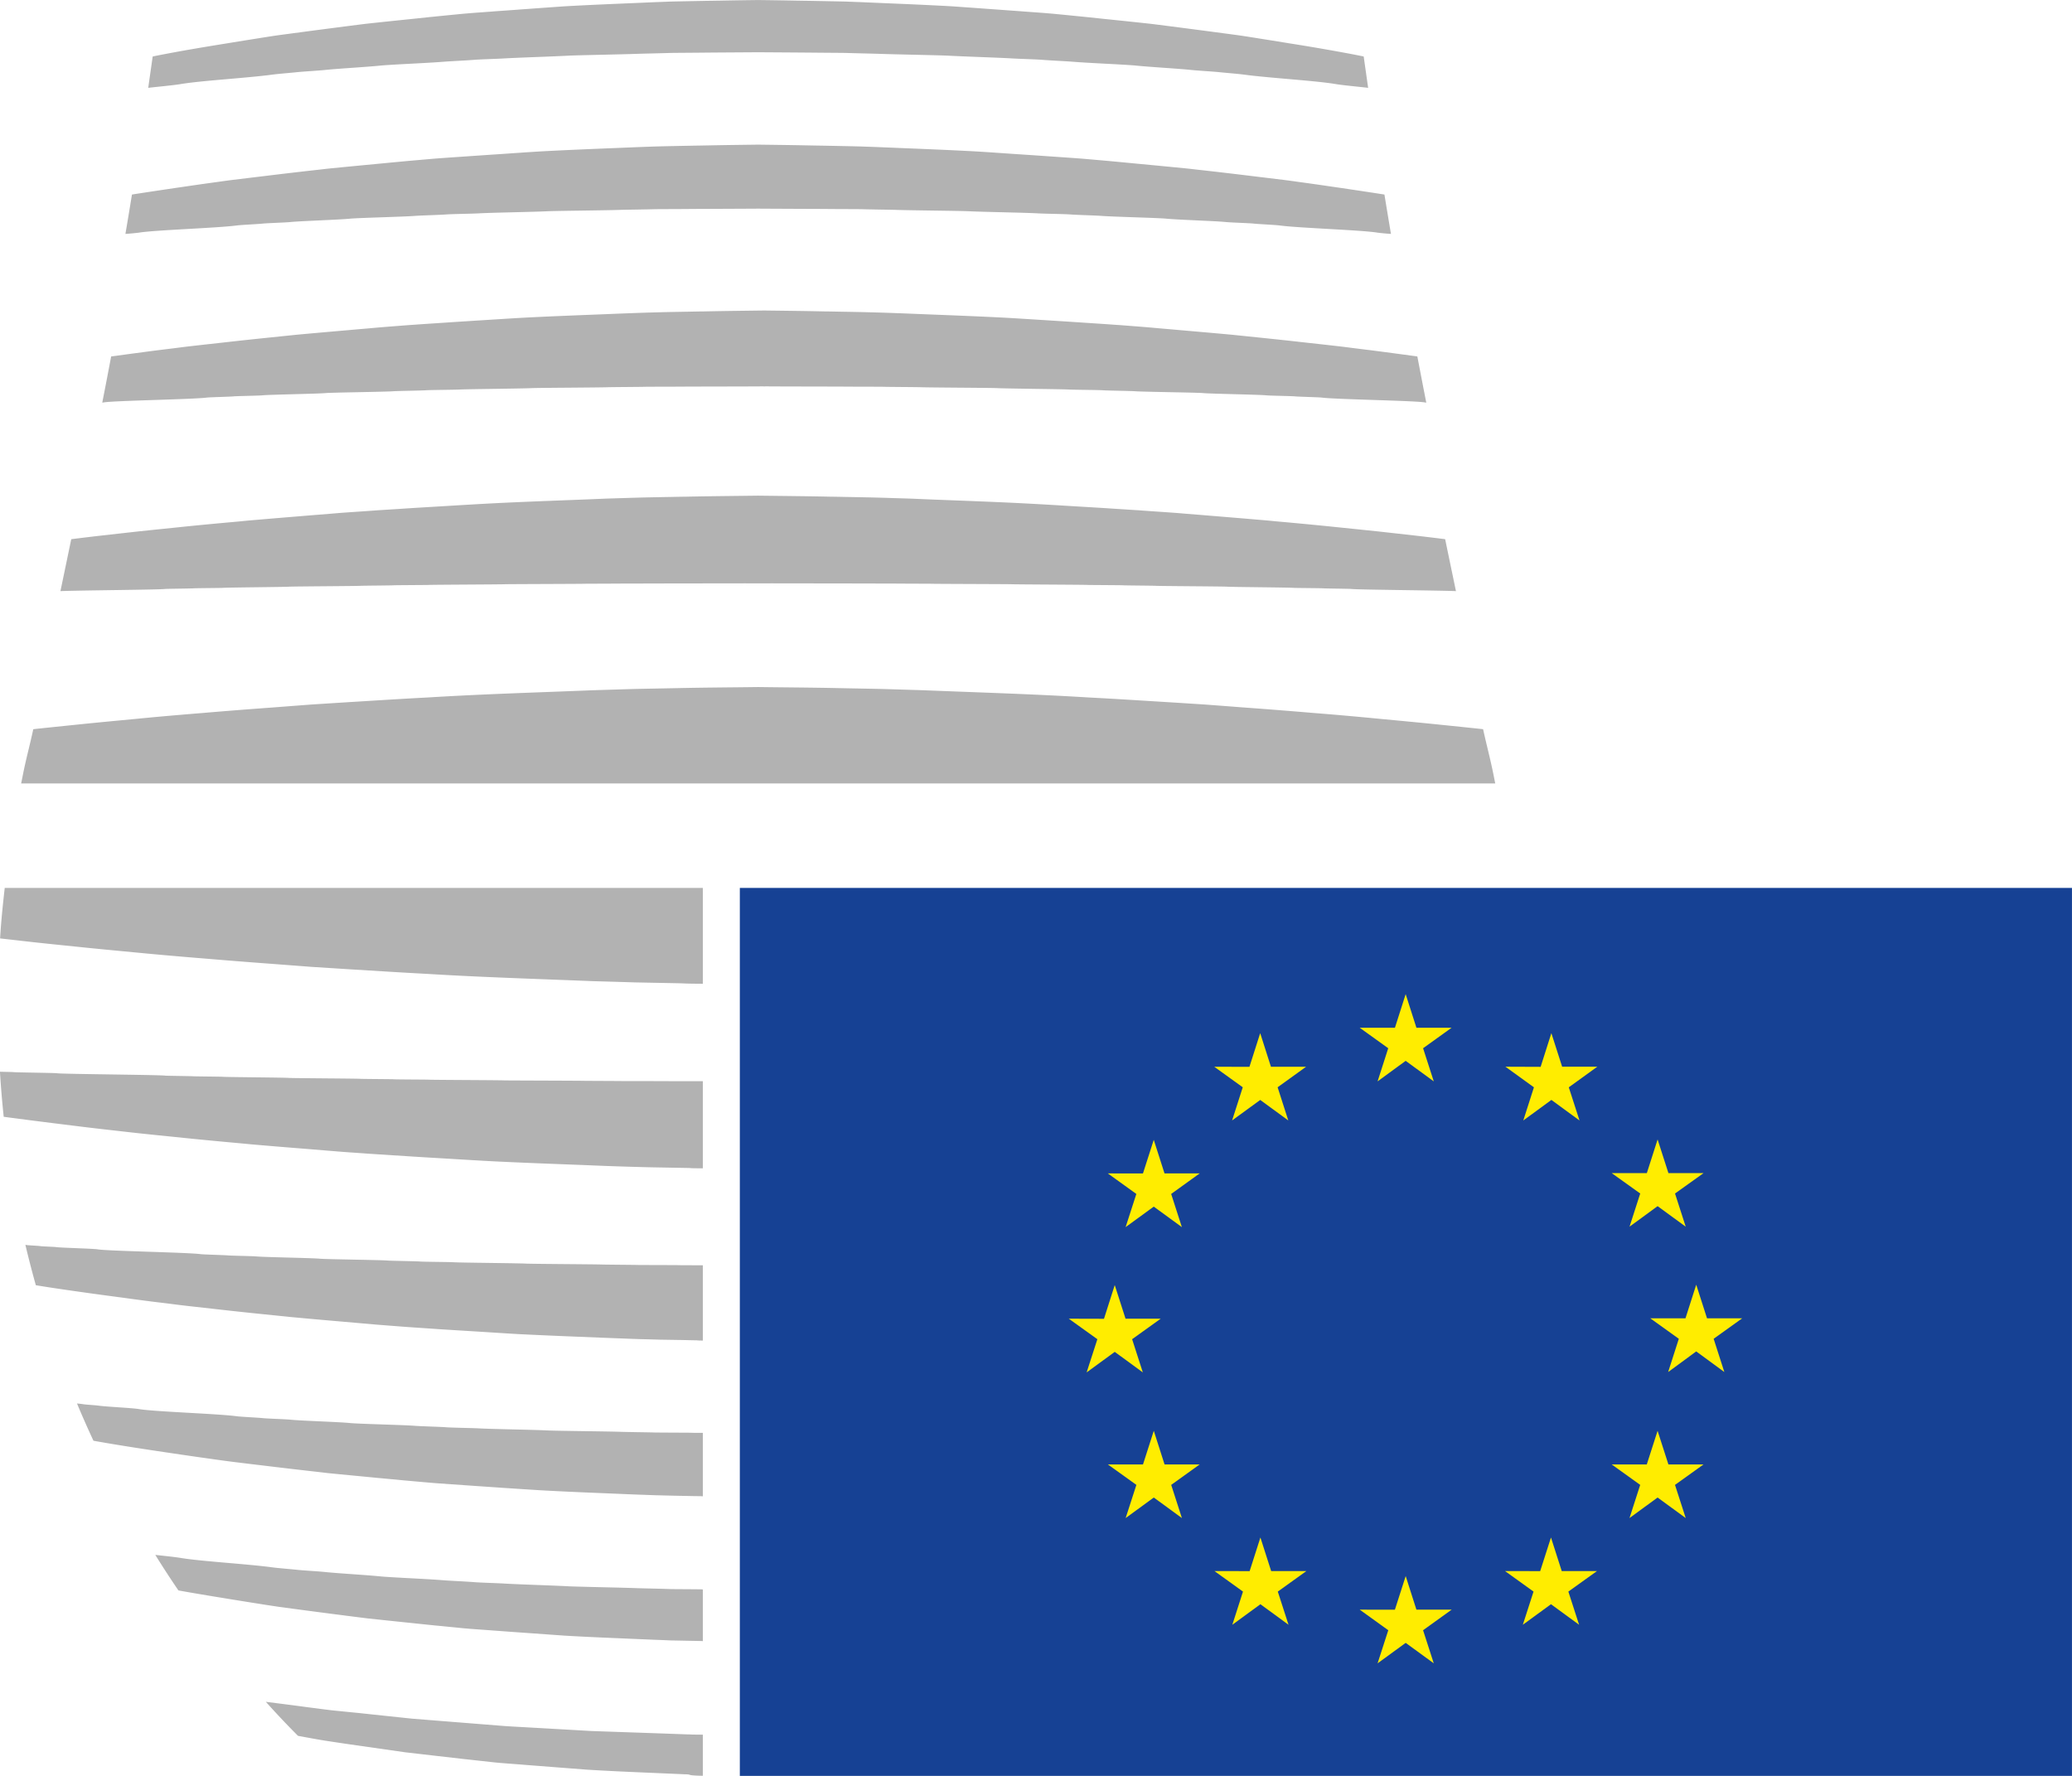 <svg xmlns="http://www.w3.org/2000/svg" height="240" width="280"><path d="M20.532 175.9c.796.099 1.61.194 2.435.297.719.094 1.442.185 2.173.27 1.557.177 3.162.354 4.805.539 2.526.288 5.158.555 7.864.83.465.047.938.095 1.407.146 2.285.215 4.634.422 7.03.628l2.796.245 1.622.142c1.153.095 2.306.181 3.472.271l1.054.078c1.368.095 2.753.185 4.143.284 1.72.112 3.45.215 5.192.323 1.807.111 3.631.236 5.477.34 3.614.184 7.305.326 11.017.477 1.05.039 2.1.086 3.154.12.809.035 1.626.065 2.448.09.869.018 1.733.044 2.602.07.994.017 1.992.03 2.995.047.68.017 1.363.034 2.039.043.65.017-.912.021.723.03v-10.174c-3.773-.009-3.038-.013-3.554-.022-.58-.004-4.517-.013-5.102-.017-.577-.022-4.453-.043-5.03-.065-1.152-.034-9.046-.077-10.178-.12-1.131-.065-8.712-.12-9.809-.185-.55-.039-4-.056-4.538-.099-.538-.047-3.864-.09-4.388-.133-1.059-.082-8.153-.164-9.155-.246-1.007-.107-7.632-.206-8.574-.31-.47-.047-3.399-.094-3.85-.137-.452-.047-3.227-.116-3.666-.168-1.73-.24-12.528-.417-13.913-.65-.697-.111-5.033-.21-5.64-.305-.301-.047-1.845-.082-2.13-.133-.275-.048-1.638-.1-1.892-.15-.035-.01-.086-.014-.13-.018.44 1.85.913 3.67 1.412 5.455.507.077 1.02.164 1.566.25 2.925.447 6.354.929 10.209 1.436 1.26.177 2.568.349 3.914.521m-10.256-47.968c2.607.275 5.352.533 8.217.804 2.865.28 5.86.538 8.953.788 3.093.262 6.294.516 9.585.757 1.647.129 3.317.25 5.003.383 1.695.107 3.403.215 5.137.327 3.463.21 7.004.439 10.604.628 7.18.443 14.713.671 22.32.98 1.905.052 3.815.108 5.734.168 1.897.04 3.803.074 5.709.112 1.476.03.452.052 3.442.073v-12.957H.64c-.276 2.448-.482 4.444-.628 6.827.929.103 1.875.21 2.856.323 2.328.27 4.801.52 7.408.787m191.782-22.052c-.133-.667-.258-1.325-.404-1.997-.426-1.97-.83-3.467-1.235-5.338-1.841-.198-3.769-.396-5.782-.603-2.607-.27-5.352-.529-8.226-.8a483.298 483.298 0 0 0-8.94-.791 753.356 753.356 0 0 0-9.584-.753c-1.648-.13-3.317-.254-5.008-.383-1.686-.108-3.399-.22-5.132-.327-3.463-.211-7.008-.443-10.605-.628-7.176-.448-14.709-.671-22.319-.977-1.91-.06-3.82-.12-5.735-.176-1.901-.039-3.803-.073-5.708-.112-3.631-.082-7.275-.095-10.92-.146-3.643.051-7.291.064-10.922.146-1.906.039-3.812.073-5.709.112-1.919.056-3.829.116-5.735.176-7.606.306-15.138.53-22.319.977-3.6.185-7.141.417-10.604.628-1.734.107-3.442.22-5.137.327-1.686.129-3.356.254-5.003.383-3.291.24-6.492.486-9.585.753-3.093.249-6.088.507-8.953.791-2.865.271-5.61.53-8.217.8-2.009.207-3.936.405-5.777.603-.4 1.871-.81 3.368-1.235 5.338-.142.672-.267 1.33-.404 1.997H202.058zM27.209 196.976c.727.099 1.467.206 2.211.31.654.094 1.313.18 1.98.266 1.428.177 2.877.353 4.375.53 2.357.288 4.8.572 7.322.856l1.316.154c2.134.211 4.31.413 6.544.633.864.077 1.742.163 2.624.24.495.052 1.002.104 1.506.143 1.066.103 2.15.189 3.239.288l.977.077 3.876.271c1.592.112 3.21.22 4.831.332 1.686.112 3.39.223 5.11.33 3.374.19 6.811.324 10.27.466.976.043 1.944.086 2.925.12.762.026 1.523.056 2.285.082.808.017 1.617.043 2.426.06.93.021 1.859.034 2.792.056.383 0 .774.013 1.162.013v-8.561c-2.513-.005-1.089-.013-1.627-.018-.881-.008-3.992-.017-4.865-.03-.87-.03-3.937-.06-4.797-.099-1.738-.056-7.955-.111-9.654-.176-1.69-.095-7.683-.185-9.327-.284-.826-.047-3.583-.086-4.388-.146-.809-.069-3.467-.134-4.255-.198-1.583-.125-7.175-.245-8.681-.366-1.497-.163-6.729-.31-8.144-.464-.705-.07-3.041-.138-3.726-.207-.68-.077-2.895-.172-3.544-.258-2.603-.348-11.143-.61-13.225-.972-1.05-.164-4.487-.314-5.395-.456-.456-.065-1.733-.13-2.146-.202-.177-.035-.482-.06-.8-.095.718 1.72 1.462 3.403 2.224 5.038.533.099 1.088.189 1.669.292 2.719.465 5.838.942 9.296 1.45a788.5 788.5 0 0 0 3.614.525m67.77 37.454c-2.378-.018-1.084-.026-2.163-.04-1.459-.055-2.909-.107-4.345-.158-2.891-.1-5.76-.198-8.592-.297-2.826-.164-5.618-.323-8.367-.478-1.368-.081-2.736-.137-4.079-.254-1.35-.107-2.68-.21-3.992-.318-2.641-.206-5.223-.417-7.73-.615-2.504-.263-4.94-.52-7.288-.774-1.18-.112-2.336-.233-3.48-.345-1.132-.129-2.238-.288-3.322-.421-1.979-.271-3.885-.508-5.7-.74 1.583 1.76 3.05 3.3 4.35 4.599.103.017.197.043.305.056 1.092.198 2.207.413 3.351.593 1.149.177 2.31.353 3.498.525l7.373 1.054c2.551.297 5.163.594 7.834.9 1.343.146 2.693.296 4.062.447 1.368.142 2.757.22 4.151.34 2.796.219 5.636.438 8.514.658 2.886.18 5.808.305 8.759.43 1.471.065 2.951.125 4.43.194 1.167.017-.08.15 2.432.202v-5.558zm-53.336-16.748c2.185.292 4.448.585 6.771.877l1.235.155c1.974.21 4 .426 6.061.637.805.086 1.618.172 2.435.254.465.051.925.094 1.399.137.993.104 1.996.194 3.007.301.3.022.606.052.912.078 1.183.09 2.383.172 3.588.262 1.484.112 2.977.22 4.478.323 1.57.112 3.158.228 4.754.34 3.127.185 6.302.31 9.512.447.895.039 1.794.073 2.697.116.71.022 1.415.052 2.121.086.749.01 1.506.03 2.254.043.706.013 1.411.026 2.113.043V214.8c-.577 0-.297 0 0-.004v-.004c-1.23-.018-3.227-.026-4.285-.035-1.166-.047-3.425-.09-4.582-.125-2.306-.086-6.849-.163-9.116-.245-2.259-.125-6.647-.25-8.85-.378-1.092-.07-3.157-.112-4.228-.203-1.076-.086-3.072-.167-4.126-.253-2.112-.172-6.2-.336-8.204-.495-2-.21-5.834-.417-7.714-.615-.942-.095-2.693-.19-3.605-.28-.907-.099-2.56-.228-3.433-.34-3.467-.473-9.748-.817-12.527-1.295-.865-.133-2.169-.266-3.322-.391a129.201 129.201 0 0 0 3.124 4.8c2.009.362 4.186.724 6.496 1.098 1.08.18 2.19.353 3.325.538.65.103 1.312.202 1.98.314.589.086 1.187.18 1.789.27 1.29.173 2.598.35 3.94.526m-27.8-65.086c.874.103 1.765.198 2.677.305.77.086 1.557.177 2.357.263 1.69.18 3.446.36 5.244.537 2.693.289 5.503.547 8.402.813.495.043.994.095 1.497.142 2.44.211 4.952.418 7.512.62a2819.337 2819.337 0 0 0 4.715.387c1.222.09 2.46.172 3.704.262.374.026.744.044 1.123.074l4.422.284c1.833.12 3.687.223 5.55.335 1.923.116 3.867.237 5.83.336 3.867.189 7.807.335 11.783.486 1.118.047 2.245.094 3.372.137.874.03 1.738.06 2.612.087l2.783.077c1.054.026 2.117.039 3.184.06l2.185.039c1.089.021-.202.039 2.186.052v-11.775c-4.797-.005-5.159-.005-5.477-.013l-5.343-.004c-.288-.013-4.969-.026-5.257-.035-.581-.021-10.14-.043-10.708-.056-.564-.038-9.749-.064-10.295-.099-.28-.017-4.418-.026-4.69-.056-.266-.017-4.258-.038-4.52-.06-.53-.039-9.125-.082-9.633-.12-.495-.056-8.518-.104-8.991-.155-.241-.022-3.76-.048-3.984-.069-.228-.026-3.55-.056-3.769-.086-.869-.116-13.921-.207-14.618-.323-.348-.051-5.575-.107-5.877-.15-.12-.022-1.273-.035-1.824-.052.125 2.056.297 4.087.508 6.088 2.689.36 5.748.748 9.138 1.165 1.35.172 2.753.34 4.203.504M36.837 10.08c.874-.112 2.526-.24 3.433-.34.912-.086 2.663-.185 3.605-.28 1.88-.197 5.714-.404 7.714-.614 2.005-.16 6.092-.323 8.204-.49 1.054-.087 3.05-.173 4.126-.259 1.07-.09 3.136-.133 4.229-.202 2.202-.125 6.59-.254 8.849-.383 2.267-.078 6.81-.155 9.116-.237 1.157-.038 3.416-.081 4.582-.124 1.161-.013 3.45-.026 4.62-.04 1.725-.016 4.737-.034 7.146-.05 2.405.016 5.416.034 7.141.05 1.17.014 3.46.027 4.62.04 1.17.043 3.42.086 4.578.124 2.31.082 6.849.16 9.12.237 2.26.129 6.652.258 8.846.383 1.097.069 3.157.112 4.237.202 1.071.086 3.067.172 4.121.258 2.108.168 6.195.331 8.204.49 2.001.211 5.83.418 7.714.616.947.094 2.693.193 3.6.28.913.098 2.57.227 3.438.34 3.472.468 9.753.817 12.528 1.298 1.123.173 2.964.336 4.276.49-.198-1.384-.396-2.8-.602-4.237-.508-.103-1.037-.21-1.583-.314a287.56 287.56 0 0 0-8.39-1.45c-1.083-.176-2.193-.357-3.33-.537-.649-.1-1.307-.211-1.974-.314a99.044 99.044 0 0 0-1.794-.271c-1.282-.172-2.598-.344-3.936-.525-2.19-.288-4.448-.581-6.776-.878-.409-.051-.813-.103-1.23-.15a902.683 902.683 0 0 0-6.062-.637l-2.44-.258c-.46-.043-.924-.095-1.393-.138-.994-.103-1.996-.198-3.011-.297-.293-.026-.598-.051-.904-.077-1.183-.1-2.383-.172-3.592-.271-1.48-.103-2.973-.215-4.483-.323-1.566-.116-3.153-.228-4.745-.34-3.136-.176-6.311-.31-9.516-.443l-2.698-.116c-.71-.026-1.415-.052-2.12-.082-.75-.017-1.506-.034-2.255-.047-.865-.022-1.725-.03-2.59-.052-.589-.004-1.178-.017-1.768-.025-1.738-.035-3.489-.06-5.231-.082-1.747.021-3.493.047-5.227.082-.598.008-1.192.021-1.777.025-.865.022-1.73.03-2.59.052-.748.013-1.505.03-2.254.047-.706.03-1.411.056-2.12.082L85.794.41c-3.21.134-6.385.267-9.512.443-1.596.112-3.184.224-4.754.34-1.501.108-2.994.22-4.478.323-1.205.099-2.405.172-3.588.27l-.912.078c-1.011.1-2.014.194-3.007.297-.474.043-.934.095-1.399.138l-2.435.258c-2.06.21-4.087.422-6.061.637-.418.047-.822.099-1.235.15-2.323.297-4.586.59-6.771.878-1.343.18-2.65.353-3.941.525-.602.086-1.2.176-1.79.27-.667.104-1.33.216-1.979.315-1.135.18-2.245.361-3.325.538-3.059.49-5.868.967-8.385 1.45-.55.103-1.08.21-1.587.313-.207 1.437-.41 2.853-.603 4.238 1.312-.155 3.154-.318 4.277-.49 2.779-.482 9.06-.83 12.527-1.3M94.98 221.803v-.009c-.241 0-.4.005 0 .009m0-19.57v-.009c-.155 0-.211.009 0 .009M31.972 30.473c.65-.086 2.865-.18 3.544-.258.685-.065 3.02-.138 3.726-.207 1.415-.146 6.647-.305 8.144-.464 1.506-.116 7.098-.245 8.681-.366.788-.064 3.446-.129 4.255-.198.805-.06 3.562-.094 4.388-.146 1.644-.099 7.636-.194 9.327-.288 1.7-.06 7.916-.116 9.654-.177.86-.03 3.928-.064 4.797-.099.873-.013 3.984-.013 4.865-.03 1.528-.008 6.639-.026 9.108-.043 2.465.017 7.576.035 9.103.043.882.017 3.992.017 4.866.03.869.035 3.936.07 4.805.1 1.73.06 7.946.115 9.645.176 1.695.094 7.684.189 9.332.288.826.052 3.579.086 4.383.146.805.069 3.468.134 4.255.198 1.583.12 7.176.25 8.682.366 1.497.159 6.728.318 8.143.464.706.07 3.046.142 3.726.207.684.077 2.895.172 3.55.258 2.598.348 11.142.615 13.224.972.365.052 1.037.112 1.794.168a620.984 620.984 0 0 1-.882-5.322c-1.803-.284-3.717-.567-5.76-.873-1.175-.168-2.38-.348-3.619-.525-.727-.103-1.462-.206-2.211-.305-.65-.095-1.312-.185-1.983-.271l-4.367-.53a695.74 695.74 0 0 0-7.322-.856c-.439-.047-.873-.103-1.32-.15-2.13-.21-4.316-.422-6.544-.632-.87-.082-1.742-.168-2.62-.25l-1.506-.142c-1.071-.095-2.15-.19-3.244-.284-.326-.026-.65-.056-.972-.077-1.286-.095-2.577-.181-3.876-.271-1.596-.112-3.21-.22-4.835-.327-1.687-.116-3.395-.237-5.116-.34-3.372-.18-6.801-.323-10.264-.46-.973-.044-1.945-.078-2.926-.121-.757-.03-1.523-.056-2.284-.082-.809-.021-1.618-.043-2.427-.056-.929-.021-1.858-.038-2.787-.056-.637-.008-1.274-.021-1.915-.034-2.237-.047-4.482-.073-6.728-.103-2.25.03-4.496.056-6.737.103-.637.013-1.278.026-1.906.034-.933.018-1.863.035-2.792.056-.809.013-1.618.035-2.426.056-.762.026-1.523.052-2.285.082-.98.043-1.949.077-2.925.12-3.459.138-6.896.28-10.27.46-1.72.104-3.424.225-5.11.34-1.622.108-3.24.216-4.831.328-1.3.09-2.594.176-3.876.27-.323.022-.65.052-.977.078l-3.24.284-1.505.142c-.882.082-1.76.168-2.624.25-2.233.21-4.41.421-6.544.632-.443.047-.882.103-1.316.15-2.521.28-4.965.568-7.322.857-1.498.18-2.947.357-4.376.529-.666.086-1.325.176-1.979.27-.744.1-1.484.203-2.21.306-1.24.177-2.444.357-3.615.525-2.047.306-3.966.59-5.764.873a620.984 620.984 0 0 1-.882 5.322 34.345 34.345 0 0 0 1.798-.168c2.082-.357 10.622-.624 13.225-.972m-5.89 49.04c.224-.027 3.743-.048 3.984-.065.473-.056 8.496-.112 8.991-.16.508-.038 9.103-.081 9.632-.116.263-.025 4.255-.047 4.522-.073.27-.017 4.41-.034 4.69-.047.545-.034 9.73-.065 10.294-.095.568-.021 10.127-.043 10.708-.064.288-.009 4.969-.017 5.257-.03.288 0 5.05-.005 5.343-.009.59-.004 10.643-.013 11.233-.017.142.004.796.004 1.725.004.92 0 1.583 0 1.725-.004.585.004 10.643.013 11.228.017.293.004 5.055.009 5.344.009.288.013 4.968.021 5.257.03.576.021 10.144.043 10.703.064.568.03 9.753.06 10.304.095.27.013 4.414.03 4.685.047.266.026 4.259.048 4.521.073.53.035 9.12.078 9.628.117.5.047 8.527.103 8.996.159.236.017 3.755.038 3.983.064.228.022 3.55.056 3.765.082.791.108 11.68.19 14.15.293-.508-2.44-.995-4.771-1.46-7.021h-.008c-1.355-.168-2.762-.34-4.211-.504l-2.672-.3c-.77-.087-1.557-.173-2.358-.263a5659.37 5659.37 0 0 0-5.235-.542 579.12 579.12 0 0 0-8.41-.805 80.385 80.385 0 0 0-1.498-.142c-2.443-.21-4.947-.417-7.516-.628-.985-.082-1.979-.16-2.98-.24-.573-.048-1.15-.1-1.73-.143-1.226-.09-2.457-.168-3.704-.258a91.783 91.783 0 0 1-1.123-.082c-1.459-.09-2.934-.185-4.423-.284-1.837-.116-3.687-.22-5.554-.335a578.223 578.223 0 0 0-5.825-.331c-3.863-.194-7.808-.336-11.783-.49-1.123-.044-2.246-.096-3.373-.139-.869-.03-1.738-.051-2.611-.081-.92-.03-1.854-.056-2.78-.078-1.062-.021-2.125-.043-3.192-.06-.722-.017-1.454-.03-2.18-.039-3.21-.069-6.44-.094-9.663-.137-3.227.043-6.453.068-9.667.137-.727.009-1.458.022-2.185.039-1.067.017-2.13.039-3.184.06-.933.022-1.858.048-2.783.078-.874.03-1.738.051-2.612.081-1.127.043-2.254.095-3.372.138-3.976.155-7.916.297-11.784.49-1.962.1-3.906.216-5.83.332-1.862.116-3.716.22-5.549.335-1.488.1-2.96.194-4.422.284-.379.03-.749.056-1.123.082-1.243.09-2.482.168-3.704.258-.58.043-1.157.095-1.734.142-1.002.082-1.992.16-2.981.241-2.56.21-5.072.417-7.512.628-.503.043-1.002.09-1.497.142-2.9.263-5.709.52-8.402.805-1.798.185-3.553.365-5.244.542-.8.09-1.587.176-2.357.262l-2.676.301c-1.45.164-2.853.336-4.203.504H9.63c-.469 2.25-.95 4.581-1.463 7.02 2.47-.103 13.358-.184 14.145-.292.22-.026 3.541-.06 3.77-.082M14.044 54.38a1.775 1.775 0 0 1-.224.03c.426-2.169.826-4.246 1.2-6.238l2.414-.327c1.26-.168 2.568-.344 3.915-.516.8-.1 1.613-.198 2.443-.302.715-.094 1.433-.185 2.164-.266 1.562-.181 3.167-.353 4.81-.538 2.525-.288 5.154-.555 7.86-.835a174.9 174.9 0 0 0 1.411-.146c2.284-.21 4.633-.417 7.03-.624.924-.086 1.858-.163 2.8-.245.538-.047 1.071-.099 1.618-.142 1.148-.099 2.306-.18 3.476-.275.348-.026.697-.048 1.045-.073 1.373-.1 2.754-.185 4.152-.28 1.716-.116 3.441-.224 5.192-.336 1.807-.111 3.623-.232 5.473-.335 3.618-.185 7.3-.327 11.017-.473 1.05-.043 2.1-.086 3.154-.125.808-.03 1.626-.06 2.447-.086.87-.022 1.734-.048 2.603-.07.994-.02 1.988-.038 2.99-.055.68-.013 1.36-.03 2.04-.034 2.731-.06 5.467-.09 8.199-.125 2.74.034 5.477.064 8.204.125.684.004 1.368.021 2.044.034.998.017 1.996.034 2.99.056.873.021 1.742.047 2.606.069.818.026 1.635.056 2.448.086 1.054.039 2.1.082 3.15.125 3.716.146 7.403.288 11.021.473 1.842.103 3.67.224 5.473.335 1.746.112 3.476.22 5.192.336 1.394.095 2.775.18 4.147.28.353.025.697.047 1.054.073 1.162.094 2.32.176 3.468.275.542.043 1.084.095 1.617.142.943.082 1.876.16 2.805.245 2.397.207 4.741.413 7.03.624.469.052.942.099 1.411.146 2.702.28 5.335.547 7.856.835 1.647.185 3.256.357 4.81.538.73.081 1.453.172 2.163.266l2.444.302c1.346.172 2.654.348 3.915.516l2.413.327c.379 1.992.779 4.07 1.205 6.238a1.775 1.775 0 0 1-.224-.03c-1.39-.237-12.183-.41-13.917-.65-.435-.052-3.21-.112-3.661-.168-.452-.039-3.386-.086-3.855-.137-.938-.1-7.567-.203-8.565-.306-1.007-.077-8.105-.163-9.16-.245-.524-.043-3.85-.086-4.387-.134-.538-.038-3.989-.064-4.53-.098-1.106-.06-8.69-.125-9.822-.194-1.132-.039-9.022-.073-10.175-.116-.576-.022-4.452-.039-5.033-.06-.58-.013-4.513-.013-5.107-.022-1.161-.013-9.443-.017-10.617-.034-.095 0-.237 0-.413.004-.163-.004-.31-.004-.4-.004-1.179.017-9.456.021-10.622.034-.59.009-4.526.009-5.106.022-.581.021-4.449.038-5.03.06-1.157.043-9.047.077-10.183.116-1.127.069-8.707.133-9.808.194-.55.034-3.997.06-4.539.098-.533.048-3.859.09-4.388.134-1.058.082-8.152.168-9.155.245-.998.103-7.627.207-8.57.306-.468.051-3.394.098-3.854.137-.452.056-3.222.116-3.661.168-1.73.24-12.532.413-13.913.65" fill="#b2b2b2"/><path d="M99.977 119.997h180.019v120.012H99.977V119.997z" fill="#164194"/><path d="m186.16 146.141 3.795-2.774 3.799 2.774-1.445-4.478 3.854-2.77h-4.754l-1.454-4.54-1.45 4.54h-4.762l3.855 2.77-1.437 4.478zM166.499 151.422l3.803-2.77 3.79 2.77-1.441-4.483 3.85-2.775h-4.754l-1.45-4.539-1.454 4.552-4.758-.013 3.855 2.775-1.441 4.483zM155.913 154.041l-1.458 4.543-4.75-.004 3.855 2.775-1.45 4.482 3.803-2.77 3.799 2.77-1.446-4.482 3.85-2.775h-4.749l-1.454-4.539zM150.641 182.697l3.795 2.775-1.446-4.487 3.86-2.77h-4.75l-1.459-4.544-1.454 4.556-4.758-.013 3.863 2.771-1.45 4.487 3.8-2.775zM157.372 197.908l-1.454-4.543-1.458 4.543h-4.75l3.855 2.766-1.45 4.483 3.803-2.775 3.799 2.775-1.446-4.483 3.85-2.766h-4.749zM171.779 212.323l-1.454-4.539-1.454 4.543-4.75-.004 3.85 2.77-1.44 4.483 3.794-2.774 3.799 2.774-1.45-4.482 3.859-2.77h-4.754zM191.408 217.537l-1.45-4.539-1.458 4.543-4.754-.004 3.859 2.78-1.445 4.473 3.798-2.766 3.795 2.766-1.446-4.474 3.863-2.779h-4.762zM211.045 212.323l-1.454-4.539-1.458 4.543-4.745-.004 3.846 2.77-1.446 4.483 3.803-2.774 3.799 2.774-1.45-4.482 3.863-2.77h-4.758zM225.46 197.908l-1.462-4.543-1.459 4.543h-4.745l3.855 2.766-1.446 4.483 3.795-2.775 3.803 2.775-1.45-4.483 3.859-2.766h-4.75zM235.432 178.163h-4.753l-1.459-4.543-1.454 4.543h-4.754l3.855 2.766-1.441 4.492 3.794-2.784 3.799 2.784-1.445-4.492 3.858-2.766zM220.205 165.779l3.794-2.775 3.8 2.775-1.446-4.483 3.859-2.758h-4.75L224 153.991l-1.454 4.547h-4.75l3.856 2.758-1.446 4.483zM209.644 139.626l-1.45 4.552-4.757-.018 3.85 2.784-1.437 4.483 3.799-2.78 3.799 2.78-1.45-4.483 3.854-2.784H211.1l-1.455-4.534z" fill="#ffed00"/></svg>